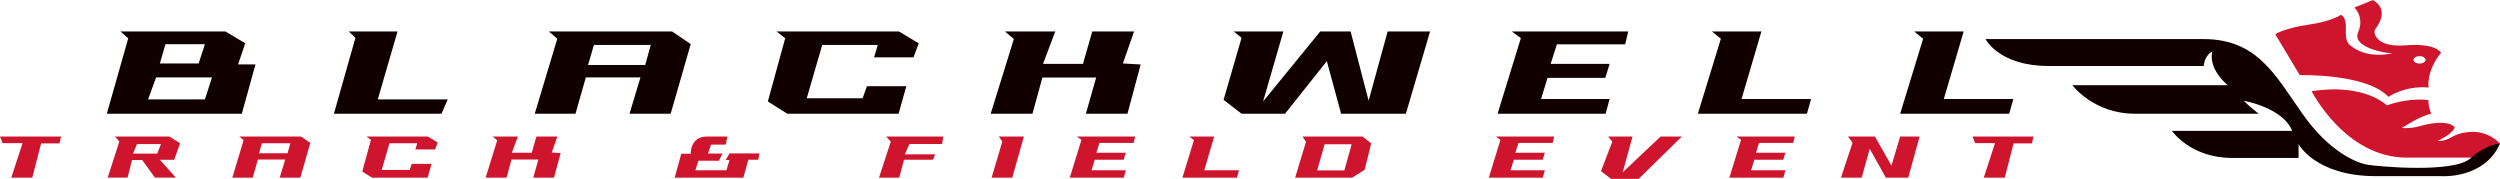 <svg height="179" viewBox="0 .01 1106 79.16" width="2500" xmlns="http://www.w3.org/2000/svg"><path d="m105.34 28.47 3.16-9.34-8.79-5.21h-46.41l3.43 3.02-9.47 33.36h59.73l6.04-21.83zm-32.13-8.92h17.43l-2.75 8.51h-17.16l2.47-8.51zm17.43 24.43h-25.13l3.57-9.75h24.72zm63.67-30.06 2.93 2.83-9.52 33.55h47.6l2.75-6.32h-30.94l8.74-30.06zm143.04 0h-54.56l3.76 3.2-9.98 33.18h18.03l4.58-16.06h24.16l-4.84 16.06h18.21l8.87-30.8zm-11.91 14.82h-25.27l2.57-8.87h25.17zm58.09-14.82 3.85 2.97-7.69 28.01 8.6 5.4h49.25l3.43-12.17h-17.44l-1.92 5.35h-24.71l6.86-23.61h24.58l-1.65 5.49h17.44l2.34-6.18-8.79-5.26zm101.06 0 3.94 3.34-10.25 33.04h18.49l4.39-16.02h23.8l-4.57 16.02h18.4l5.85-21.78-7.87-.46 4.94-14.14h-18.49l-4.12 14.32h-17.66l5.4-14.32zm101.2 0 3.48 2.79-7.96 27.46 7.96 6.13h19.22l18.5-23.25 6.31 23.25h28.66l10.71-36.38h-18.77l-8.42 30.62-7.97-30.62h-13.45l-25.27 30.98 8.97-30.98zm123.06 0 3.98 2.95-10.3 33.43h47.79l1.78-6.52h-30.34l2.88-9.34h25.54l1.92-6.18h-26.09l2.75-8.65h30.21l1.37-5.69zm88.52 0 3.94 3.22-10.17 33.16h48.25l1.83-6.52h-30.76l8.79-29.86zm89.48 0 3.94 3.22-10.16 33.16h48.24l1.83-6.52h-30.76l8.79-29.86z" fill="#100000"/><g fill="#ce152d"><path d="m133.17 60.4h-27.28l1.88 1.6-4.99 16.59h9.02l2.29-8.03h12.08l-2.42 8.03h9.11l4.44-15.4-4.12-2.79zm-5.96 7.41h-12.63l1.28-4.44h12.59zm34.97-7.41 1.92 1.48-3.84 14.01 4.3 2.7h24.63l1.71-6.09h-8.72l-.96 2.68h-12.36l3.44-11.81h12.29l-.83 2.75h8.72l1.17-3.09-4.39-2.63zm55.82 0 1.97 1.66-5.12 16.53h9.24l2.2-8.01h11.9l-2.29 8.01h9.2l2.93-10.9-3.94-.22 2.48-7.07h-9.25l-2.06 7.16h-8.83l2.7-7.16zm258.44 0 1.99 1.47-5.15 16.72h23.89l.89-3.26h-15.17l1.44-4.67h12.77l.96-3.09h-13.04l1.37-4.33h15.11l.68-2.84zm185.37 0 1.99 1.47-5.15 16.72h23.89l.9-3.26h-15.18l1.45-4.67h12.77l.96-3.09h-13.05l1.38-4.33h15.1l.69-2.84zm106.43 0 1.99 1.47-5.15 16.72h23.89l.9-3.26h-15.18l1.44-4.67h12.78l.96-3.09h-13.05l1.37-4.33h15.11l.69-2.84zm-242.01 0 1.96 1.61-5.08 16.58h24.12l.92-3.26h-15.38l4.39-14.93zm-526.23 0 1.17 2.93h8.81l-4.99 15.26h9.29l3.91-15.16h8.12l.69-3.03zm872.62 0 1.17 2.93h8.81l-4.99 15.26h9.29l3.91-15.16h8.12l.69-3.03zm-795.54 10.29 2.59-7.32-4.7-2.98h-24.1l1.92 2.2-5.15 15.99h8.79l1.97-7.8h4.48l5.67 7.8h9.25l-7.07-7.9h6.34zm-18.22-2.75 1.74-4.21h10.61l-1.64 4.21zm262.95-7.54-.73 3.57h-6.5l-1.37 3.94h6.41l-1.56 3.2h-9.06l-1.37 4.21h13.73l1.37-4.49-1.65-.09 1.65-2.88h13.27l-.55 2.79h-4.39l-2.2 7.94h-30.39l2.93-10.59h4.18s-.38-7.6 7.21-7.6zm70.26 0 2.01 2.28-5.21 15.91h8.97l2.1-7.94h12.82l1.01-2.38h-13.46l2.01-4.58h14.47l.55-3.29zm49.78 0 1.58 2.19-4.74 16h9.13l5.15-18.19zm160.91 0h-26.51l1.52 2.34-4.81 15.85h25.27l5.5-3.5 2.88-11.67-3.84-3.02zm-8.01 14.97h-12.04l3.3-11.54h11.95l-3.2 11.54zm116.69-14.97h10.78l-4.33 15.83 16.75-15.83h9.41l-19.09 18.72h-12.22l-4.48-3.39 5.03-13.09zm103.01 18.19 5.12-15.49-2.01-2.7h11.9l7.32 12.86 3.85-12.86h8.6l-5.03 18.19h-9.89l-7.14-12.75-3.57 12.75zm208.21-38.24s14.88 29.38 42.06 29.38h32.38c2.47 0 8.9-6.22 8.9-6.22s-5.13-6-13.78-5.1c-8.65.89-7.48 4.05-13.87 3.91 0 0 6.71-2.88 7.6-6.04 0 0-2.61-4.07-15.38-.5 0 0-3.98 1.24-7.96.82 0 0 8.03-5.36 12.98-6.3 0 0-1.37-2.99-1.24-6.02 0 0-7.96-1.35-18.4 2.33 0 0-9.75-9.93-33.3-6.27z"/><path d="m1079.9 23.32s-2.16-4.37-15.57-3.27c-13.41 1.11-14.51-5.67-13.59-7.04.92-1.38 6.68-8.42-.92-13l-8.23 3.3s4.57 4.31 1.64 10.99c-2.93 6.67 12.45 9.42 15.2 9.24 0 0-11.31 3.11-19.1-3.84 0 0-1.87-1.17-1.53-6.87s-2.26-6.24-2.26-6.24-4.05 2.88-14.4 4.35c-10.34 1.46-14.58 4.17-14.58 4.17l10.85 18.12s29.38-.82 39.27 9.61c0 0 7.15-5.07 17.72-4.12 0 0-1.23-7 5.5-15.38zm-9.48 4.79c-1.48 0-2.68-.74-2.68-1.65s1.2-1.64 2.68-1.64 2.67.74 2.67 1.64-1.2 1.65-2.67 1.65z"/></g><path d="m878.43 17.28s5.86 11.9 27.83 11.9h68.66s.18-4.49 3.84-6.41c0 0-2.47 6.77 6.77 14.92h-68.7s9.34 12.61 27.6 12.61h54.79s-4.39-3.41-6.59-5.74c0 0 17.39 3.07 21.42 13.32h-53.19s8.15 11.99 26.64 11.99h29.38v-6.13s7.41 14.19 34.33 14.19h29.11s18.81 1.24 25.68-14.42c0 0-5.72 0-13.14 6.59-7.41 6.59-40.92 3.57-45.59 2.75s-16.75-5.54-28.7-22.55c-11.95-17-19.91-33.02-43.8-33.02h-96.35z" fill="#100000"/></svg>